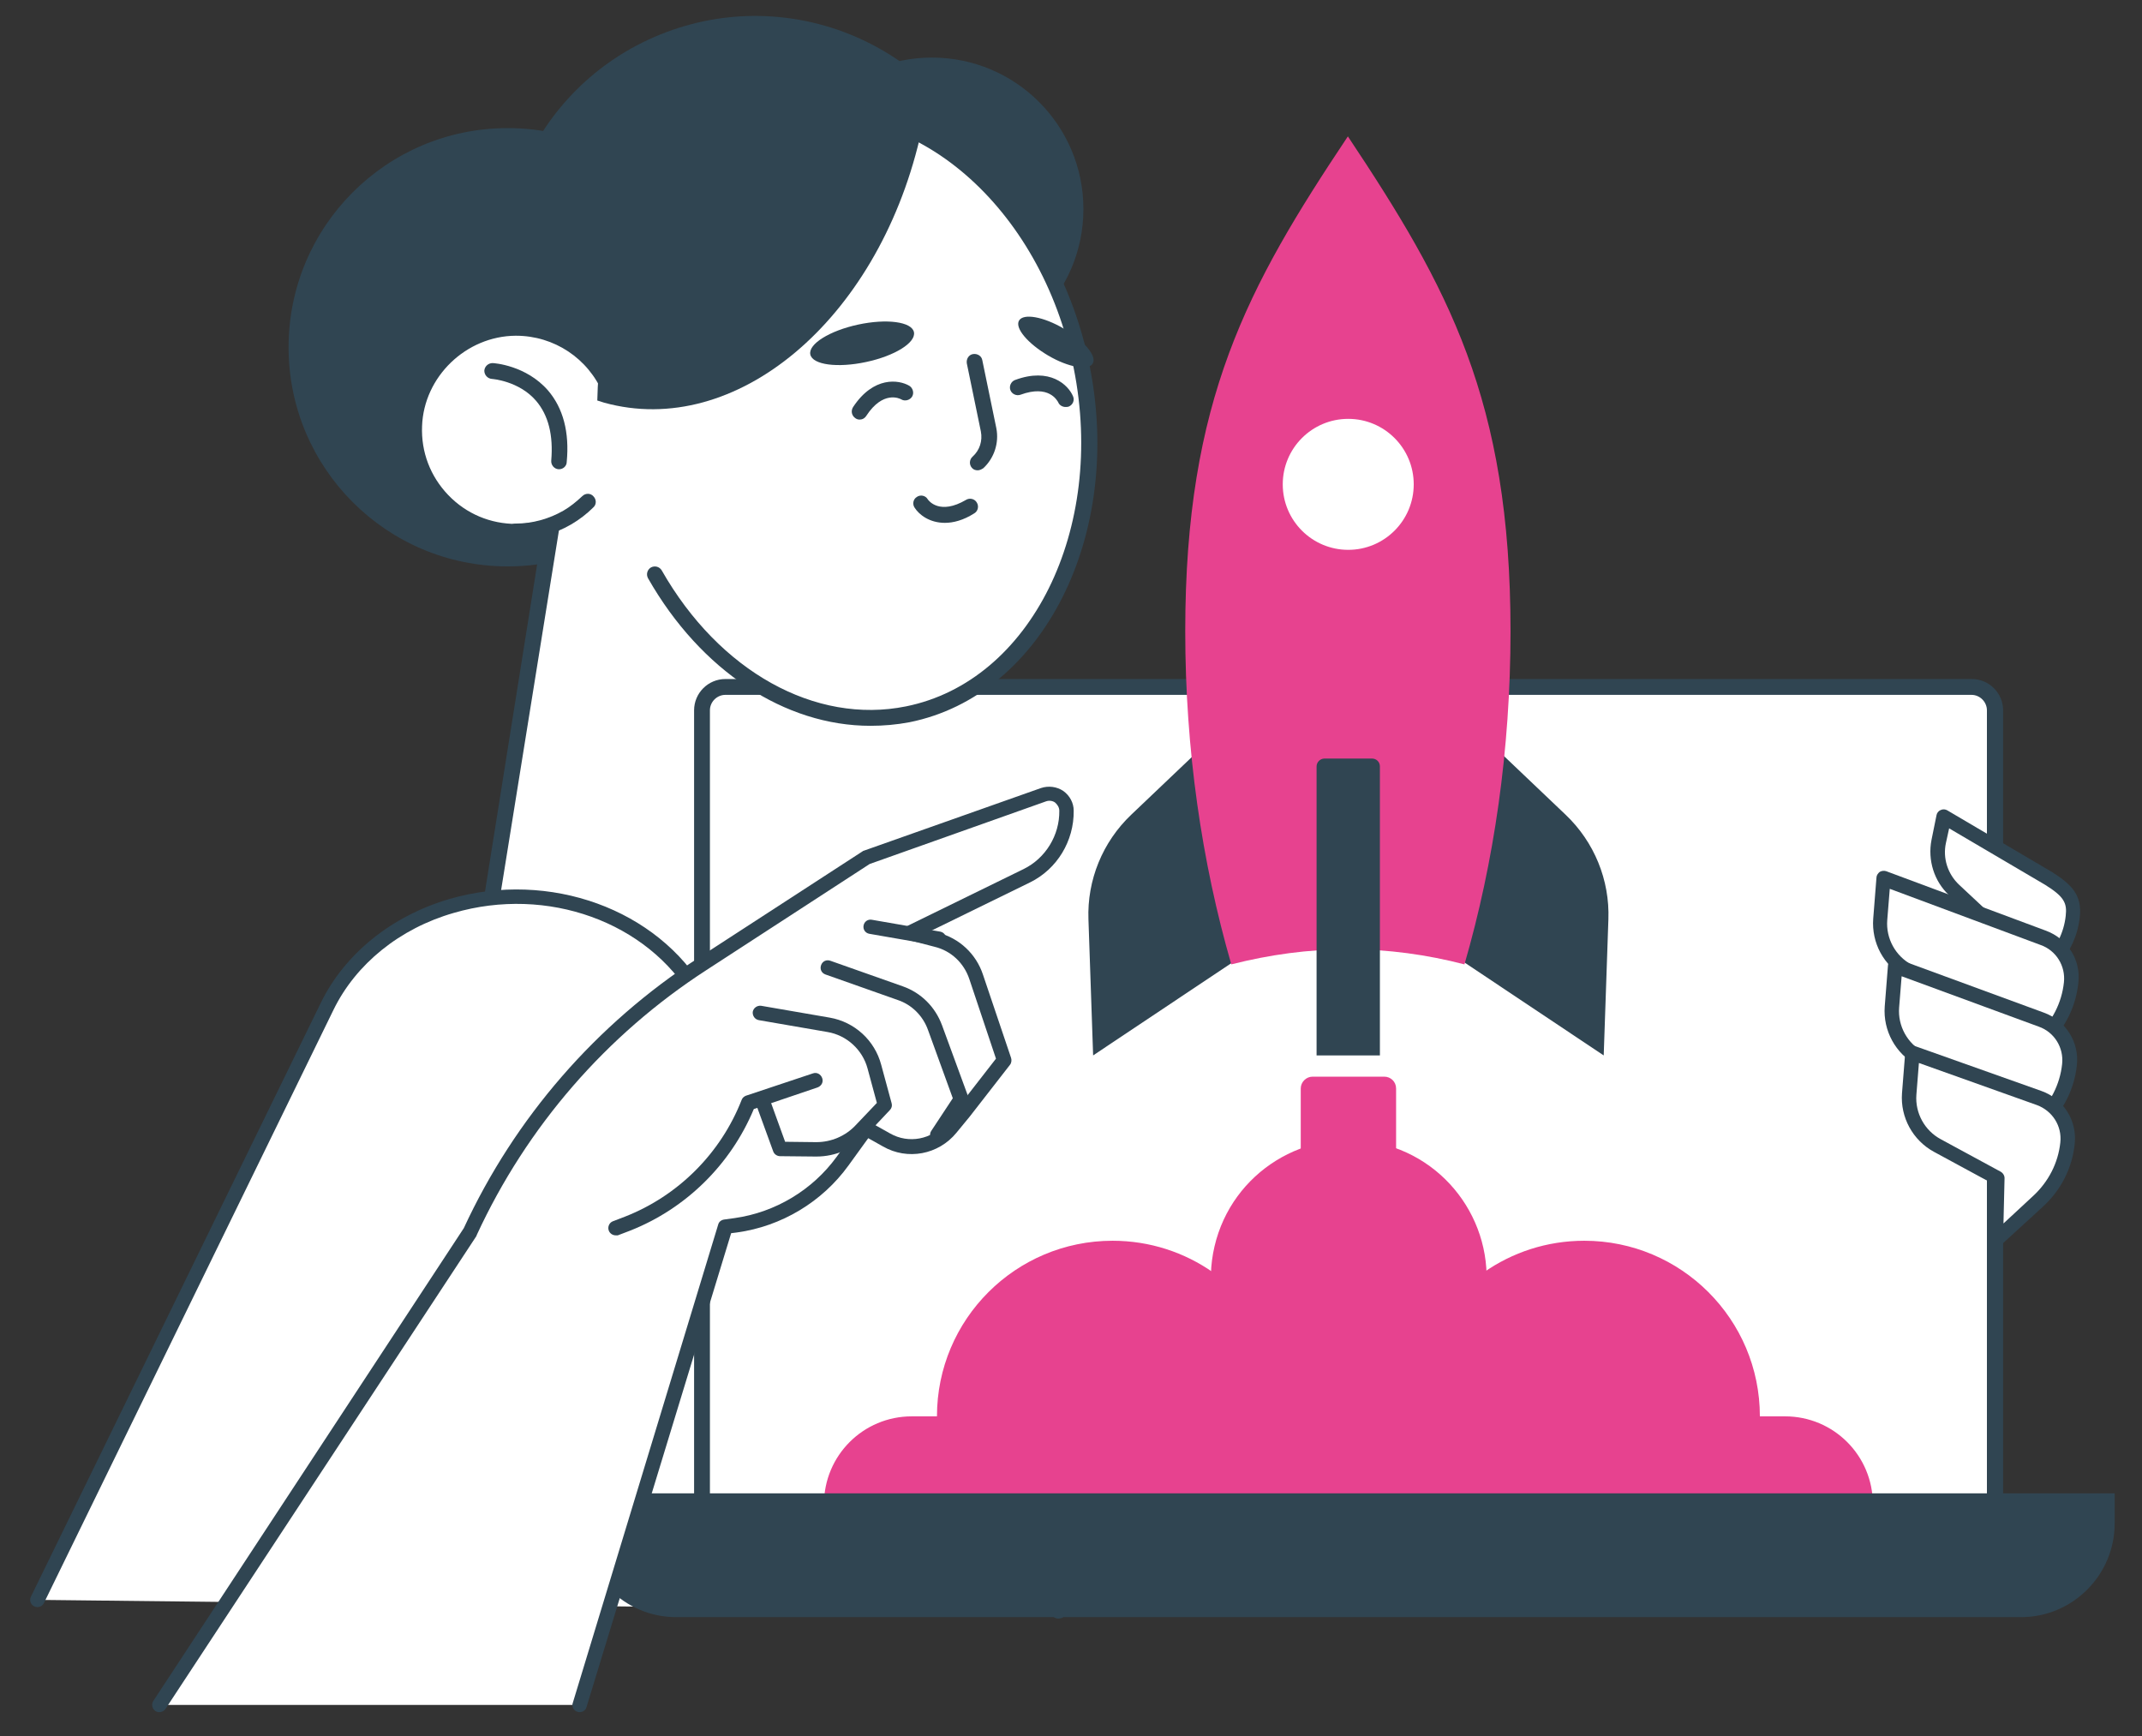 <?xml version="1.0" encoding="utf-8"?>
<!-- Generator: Adobe Illustrator 27.9.0, SVG Export Plug-In . SVG Version: 6.00 Build 0)  -->
<svg version="1.1" id="Layer_1" xmlns="http://www.w3.org/2000/svg" xmlns:xlink="http://www.w3.org/1999/xlink" x="0px" y="0px"
	 viewBox="0 0 595.3 482.5" style="enable-background:new 0 0 595.3 482.5;" xml:space="preserve">
<rect x="0" y="0" width="595.3" height="482.5" fill="#333333" stroke="none"/>
<style type="text/css">
	.st0{fill:#304552;}
	.st1{fill:#FFFFFF;}
	.st2{fill:#E7428F;}
	.st3{fill:none;stroke:#0C0C17;stroke-width:4.402;stroke-linecap:round;stroke-linejoin:round;stroke-miterlimit:10;}
</style>
<g>
	<ellipse transform="matrix(0.927 -0.374 0.374 0.927 -12.781 83.929)" class="st0" cx="210" cy="74.9" rx="70.4" ry="70.4"/>
	<circle class="st0" cx="141.1" cy="96.5" r="60.9"/>
	<g>
		<path class="st1" d="M169.6,108.5C165.3,98.2,155.1,91,143.2,91c-15,0.1-27.6,12.3-28.2,27.2c-0.6,16.2,12.3,29.5,28.4,29.5
			c3.4,0,6.7-0.6,9.8-1.8L130.7,287l37.7,6c28.6,4.6,55.5-14.9,60-43.5l20.5-128.3L169.6,108.5z"/>
		<path class="st0" d="M176.7,295.8c-2.9,0-5.7-0.2-8.6-0.7l-37.7-6c-0.6-0.1-1.1-0.4-1.4-0.9c-0.3-0.5-0.5-1.1-0.4-1.6l21.9-137.4
			c-2.3,0.6-4.7,0.8-7,0.8c-8.4,0-16.2-3.3-22.1-9.4c-5.8-6.1-8.8-14-8.5-22.4c0.6-16.1,14.3-29.3,30.4-29.4c0.1,0,0.1,0,0.2,0
			c12,0,22.7,6.9,27.7,17.7l78.1,12.5c0.6,0.1,1.1,0.4,1.4,0.9c0.3,0.5,0.5,1.1,0.4,1.6l-20.5,128.3
			C226.3,276.7,203,295.8,176.7,295.8z M133.2,285.1l35.6,5.7c27.4,4.4,53.1-14.3,57.5-41.7L246.4,123l-77.1-12.3
			c-0.8-0.1-1.4-0.6-1.7-1.3c-4.1-9.8-13.6-16.1-24.2-16.1c0,0-0.1,0-0.1,0c-13.8,0.1-25.5,11.4-26,25.1c-0.3,7.2,2.3,14,7.3,19.2
			c5,5.2,11.7,8,18.9,8c3,0,6.1-0.5,9-1.6c0.7-0.3,1.6-0.1,2.2,0.4c0.6,0.5,0.9,1.3,0.8,2L133.2,285.1z"/>
	</g>
	<g>
		<path class="st1" d="M10.4,444.6l80.5-164.9c6.5-13.3,19.1-23.4,34.7-27.9l0,0c26.7-7.7,55.9,2.8,68.8,24.8l99.8,171.2L10.4,444.6
			z"/>
		<path class="st0" d="M294.1,449.8c-0.7,0-1.4-0.4-1.8-1l-99.8-171.2c-12.5-21.4-40.4-31.5-66.4-23.9c-15,4.3-27.2,14.2-33.4,26.9
			L12.2,445.5c-0.5,1-1.7,1.4-2.7,0.9c-1-0.5-1.4-1.7-0.9-2.7l80.5-164.9c6.7-13.8,19.8-24.3,35.9-29c27.8-8,57.7,2.8,71.1,25.8
			l99.8,171.2c0.6,1,0.2,2.2-0.7,2.8C294.8,449.7,294.4,449.8,294.1,449.8z"/>
	</g>
	<g>
		<path class="st1" d="M554.4,430.1H195.1V197.4c0-3.5,2.9-6.5,6.5-6.5h346.4c3.5,0,6.5,2.9,6.5,6.5V430.1z"/>
		<path class="st0" d="M554.4,432.3H195.1c-1.2,0-2.2-1-2.2-2.2V197.4c0-4.8,3.9-8.7,8.7-8.7h346.4c4.8,0,8.7,3.9,8.7,8.7v232.7
			C556.6,431.3,555.6,432.3,554.4,432.3z M197.3,427.9h354.9V197.4c0-2.3-1.9-4.3-4.3-4.3H201.6c-2.3,0-4.3,1.9-4.3,4.3V427.9z"/>
	</g>
	<g>
		<g>
			<path class="st0" d="M345,265.8l-41.2,27.5l-1.3-37.8c-0.4-10.9,3.9-21.5,11.9-29.1l26.8-25.5L345,265.8z"/>
			<path class="st0" d="M404.5,265.8l41.2,27.5l1.3-37.8c0.4-10.9-3.9-21.5-11.9-29.1l-26.8-25.5L404.5,265.8z"/>
		</g>
		<path class="st2" d="M374.7,263.8c11.1,0,21.9,1.5,32.3,4.2c8.2-28.3,12.8-59.6,12.8-92.6c0-64.2-17.3-95.6-45.2-137.5
			c-27.9,41.8-45.2,73.3-45.2,137.5c0,32.9,4.6,64.2,12.8,92.6C352.8,265.3,363.6,263.8,374.7,263.8z"/>
		<path class="st0" d="M381.3,210.8h-13.2c-1.2,0-2.2,1-2.2,2.2v80.3h17.6v-80.3C383.5,211.7,382.5,210.8,381.3,210.8z"/>
		<circle class="st1" cx="374.7" cy="134.6" r="18.2"/>
	</g>
	<g>
		<path class="st2" d="M356.2,442.3c18.3,0,33.1-14.8,33.1-33.1c0-18.3-14.8-33.1-33.1-33.1h-1.5c-7-18.3-24.7-31.3-45.5-31.3
			c-26.9,0-48.8,21.8-48.8,48.8h-7c-13.5,0-24.4,10.9-24.4,24.4c0,13.5,10.9,24.4,24.4,24.4h6.7H356.2z"/>
		<path class="st2" d="M393.3,442.3c-18.3,0-33.1-14.8-33.1-33.1c0-18.3,14.8-33.1,33.1-33.1h1.5c7-18.3,24.7-31.3,45.5-31.3
			c26.9,0,48.8,21.8,48.8,48.8h7c13.5,0,24.4,10.9,24.4,24.4c0,13.5-10.9,24.4-24.4,24.4h-6.7H393.3z"/>
	</g>
	<path class="st0" d="M161.9,415v8.4c0,14.3,11.7,26,26,26h373.8c14.3,0,26-11.7,26-26V415H161.9z"/>
	
		<ellipse transform="matrix(0.228 -0.974 0.974 0.228 -56.455 639.079)" class="st2" cx="374.7" cy="355.1" rx="38.3" ry="38.3"/>
	<path class="st2" d="M384.7,299.2h-19.9c-1.8,0-3.3,1.5-3.3,3.3v55.3c0,1.8,1.5,3.3,3.3,3.3h19.9c1.8,0,3.3-1.5,3.3-3.3v-55.3
		C388,300.6,386.5,299.2,384.7,299.2z"/>
	<g>
		<path class="st0" d="M155.4,130.4c-0.1,0-0.1,0-0.2,0c-1.2-0.1-2.1-1.2-2-2.4c0.6-7.1-0.8-12.6-4.2-16.6
			c-4.8-5.6-12.3-6.1-12.3-6.1c-1.2-0.1-2.1-1.1-2.1-2.3c0.1-1.2,1.1-2.1,2.3-2.1c0.4,0,9.3,0.6,15.4,7.6c4.2,4.9,6,11.6,5.2,19.9
			C157.5,129.5,156.5,130.4,155.4,130.4z"/>
	</g>
	<circle class="st0" cx="259" cy="58.1" r="42.1"/>
	<g>
		<path class="st0" d="M143.3,149.9c-1.2,0-2.2-1-2.2-2.2s1-2.2,2.2-2.2c4.7,0,9.3-1.3,13.3-3.6c1.9-1.1,3.6-2.5,5.2-4
			c0.9-0.9,2.3-0.9,3.1,0c0.9,0.9,0.9,2.3,0,3.1c-1.8,1.8-3.9,3.4-6.1,4.7C154.2,148.4,148.8,149.9,143.3,149.9z"/>
	</g>
	<g>
		<path class="st1" d="M168.9,94.6c3.8-32,22.8-57.6,49.7-63.1c36-7.3,72.7,24.2,82,70.3c9.3,46.1-12.3,89.4-48.3,96.6
			c-27,5.4-54.4-10.9-70.3-38.9L168.9,94.6z"/>
		<path class="st0" d="M241.9,201.7c-23.7,0-47.1-15.2-61.8-41c-0.6-1.1-0.2-2.4,0.8-3c1.1-0.6,2.4-0.2,3,0.8
			c16,28.1,42.7,42.9,67.9,37.8c34.7-7,55.6-49.2,46.6-94c-9-44.8-44.6-75.6-79.4-68.6c-25.3,5.1-44.1,29.1-48,61.2
			c-0.1,1.2-1.2,2.1-2.4,1.9c-1.2-0.1-2.1-1.2-1.9-2.4c4.1-34,24.3-59.5,51.5-65c37.1-7.5,75,24.8,84.6,72.1
			c9.5,47.2-12.9,91.7-50,99.2C249.1,201.4,245.5,201.7,241.9,201.7z"/>
	</g>
	<path class="st0" d="M166,111.3c0.6,0.2,1.3,0.4,1.9,0.6c36.5,10.1,75.7-22.7,87.7-73.4c0.1-0.6,0.2-1.1,0.4-1.7
		c-12-6.8-25.2-9.4-38.3-6.5C187.2,36.9,166.8,70.8,166,111.3z"/>
	<path class="st0" d="M283.2,89.1c-1.2,2.1,2.5,6.4,8.1,9.7s11.3,4.3,12.4,2.2c1.2-2.1-2.5-6.4-8.1-9.7C290,88,284.4,87,283.2,89.1z
		"/>
	<path class="st0" d="M225.2,98.5c0.6,2.9,7.6,3.8,15.5,2.1c8-1.7,13.9-5.4,13.3-8.3c-0.6-2.9-7.6-3.8-15.5-2.1
		C230.6,91.9,224.6,95.6,225.2,98.5z"/>
	<g>
		<path class="st0" d="M271.7,130.7c-0.6,0-1.2-0.2-1.6-0.7c-0.8-0.9-0.7-2.3,0.2-3.1c2-1.8,2.8-4.4,2.3-7l-3.9-18.9
			c-0.2-1.2,0.5-2.4,1.7-2.6c1.2-0.2,2.4,0.5,2.6,1.7l3.9,18.9c0.8,4.1-0.6,8.3-3.6,11.1C272.7,130.5,272.2,130.7,271.7,130.7z"/>
	</g>
	<g>
		<path class="st0" d="M238.9,116.6c-0.4,0-0.8-0.1-1.2-0.4c-1-0.7-1.3-2-0.6-3.1c5.7-8.6,12.7-7.6,15.6-5.9c1,0.6,1.4,2,0.8,3
			c-0.6,1-2,1.4-3,0.8c-0.5-0.3-5.1-2.5-9.7,4.5C240.3,116.3,239.6,116.6,238.9,116.6z"/>
	</g>
	<g>
		<path class="st0" d="M296.1,113.1c-0.8,0-1.7-0.5-2-1.3c-0.3-0.5-2.6-5-10.5-2.1c-1.1,0.4-2.4-0.2-2.8-1.3
			c-0.4-1.1,0.2-2.4,1.3-2.8c9.7-3.6,14.8,1.4,16.1,4.5c0.5,1.1,0,2.4-1.2,2.9C296.7,113.1,296.4,113.1,296.1,113.1z"/>
	</g>
	<g>
		<path class="st0" d="M262.6,145.3c-4.3,0-7.2-2.3-8.4-4.2c-0.7-1-0.4-2.4,0.6-3c1-0.7,2.4-0.4,3,0.6c0.3,0.5,3.4,4.5,10.7,0.2
			c1-0.6,2.4-0.3,3,0.8c0.6,1,0.3,2.4-0.8,3C267.7,144.6,264.9,145.3,262.6,145.3z"/>
	</g>
	<g>
		<g>
			<path class="st1" d="M559.6,262.8l-0.4,14.6l9.9-9.2c3.8-3.5,6.3-8.4,6.8-13.6l0,0c0.5-4.6-1.1-7-6.6-10.5L540.3,227l-1.4,6.9
				c-1,4.9,0.6,10,4.3,13.5L559.6,262.8z"/>
			<path class="st0" d="M559.3,279.5c-0.3,0-0.6-0.1-0.8-0.2c-0.7-0.3-1.2-1.1-1.2-1.9l0.3-13.7l-15.9-14.9c-4.2-3.9-6-9.8-4.9-15.4
				l1.4-6.9c0.1-0.6,0.6-1.2,1.2-1.4c0.6-0.3,1.3-0.2,1.8,0.1l29.2,17.2c5.5,3.5,8.3,6.5,7.6,12.5c-0.6,5.7-3.3,10.9-7.5,14.8
				l-9.9,9.2C560.3,279.3,559.8,279.5,559.3,279.5z M541.7,230.2l-0.9,4.1c-0.9,4.2,0.5,8.6,3.7,11.6l16.6,15.5
				c0.4,0.4,0.7,1,0.6,1.5l-0.2,9.8l6.4-5.9c3.5-3.2,5.7-7.6,6.2-12.3c0.4-3.5-0.4-5.3-5.7-8.6L541.7,230.2z"/>
		</g>
		<g>
			<path class="st1" d="M556.1,282.8l-0.4,17.3l11.8-10.9c4.6-4.2,7.4-9.9,8.1-16.1l0,0c0.6-5.5-2.6-10.7-7.8-12.5l-44.3-16.5
				l-0.9,11.4c-0.4,5.9,2.6,11.5,7.8,14.3L556.1,282.8z"/>
			<path class="st0" d="M555.7,302.2c-0.3,0-0.6-0.1-0.8-0.2c-0.7-0.3-1.2-1.1-1.2-1.9l0.4-16.1l-24.6-12.4c-6-3.2-9.4-9.6-8.9-16.3
				l0.9-11.4c0-0.6,0.4-1.2,0.9-1.6c0.5-0.3,1.2-0.4,1.8-0.2l44.3,16.5c6.1,2.2,9.9,8.2,9.1,14.6c-0.7,6.7-3.8,12.8-8.8,17.4
				L557,301.7C556.7,302,556.2,302.2,555.7,302.2z M525.2,247l-0.7,8.7c-0.4,5.1,2.3,10,6.8,12.4L557,281c0.7,0.4,1.1,1.1,1.1,1.9
				l-0.3,12.6l8.3-7.7c4.2-3.9,6.9-9.1,7.5-14.8c0.5-4.6-2.2-8.9-6.5-10.4L525.2,247z"/>
		</g>
		<g>
			<path class="st1" d="M555.5,305.6l-0.4,17.3l11.8-10.9c4.6-4.2,7.4-9.9,8.1-16.1h0c0.6-5.5-2.6-10.7-7.8-12.5l-40.6-14.9
				l-0.9,11.4c-0.4,5.9,2.6,11.5,7.8,14.3L555.5,305.6z"/>
			<path class="st0" d="M555.1,325c-0.3,0-0.6-0.1-0.8-0.2c-0.7-0.3-1.2-1.1-1.2-1.9l0.4-16.1l-20.8-10.8c-5.9-3.2-9.4-9.6-8.9-16.3
				l0.9-11.4c0-0.6,0.4-1.2,0.9-1.6c0.5-0.3,1.2-0.4,1.8-0.2l40.6,14.9c6.1,2.2,9.9,8.2,9.2,14.6c-0.7,6.7-3.8,12.8-8.8,17.4
				l-11.8,10.9C556.1,324.8,555.6,325,555.1,325z M528.5,271.3l-0.7,8.7c-0.4,5.1,2.3,10,6.8,12.4l21.9,11.4
				c0.7,0.4,1.1,1.1,1.1,1.8l-0.3,12.6l8.3-7.7c4.2-3.9,6.9-9.1,7.5-14.8c0.5-4.6-2.2-8.9-6.5-10.4L528.5,271.3z"/>
		</g>
		<g>
			<path class="st1" d="M555,327.3l-0.4,17.3l11.8-10.9c4.6-4.2,7.4-9.9,8.1-16.1v0c0.6-5.5-2.6-10.7-7.8-12.5l-35.2-12.5l-0.9,11.4
				c-0.4,5.9,2.6,11.5,7.8,14.3L555,327.3z"/>
			<path class="st0" d="M554.6,346.7c-0.3,0-0.6-0.1-0.8-0.2c-0.7-0.3-1.2-1.1-1.2-1.9l0.4-16.1l-15.5-8.4
				c-5.9-3.2-9.4-9.6-8.9-16.3l0.9-11.4c0-0.6,0.4-1.2,0.9-1.5c0.5-0.3,1.2-0.4,1.8-0.2l35.2,12.5c6.1,2.2,9.9,8.2,9.2,14.7
				c-0.7,6.7-3.8,12.8-8.8,17.4L556,346.1C555.6,346.5,555.1,346.7,554.6,346.7z M533.3,295.4l-0.7,8.8c-0.4,5.1,2.3,10,6.8,12.4
				l16.6,9c0.7,0.4,1.1,1.1,1.1,1.8l-0.3,12.6l8.3-7.7c4.2-3.9,6.9-9.1,7.5-14.8c0.5-4.6-2.2-8.8-6.5-10.4L533.3,295.4z"/>
		</g>
	</g>
	<g>
		<g>
			<path class="st1" d="M161.1,473.8l40.4-132.9l2.9-0.4c11.9-1.7,22.6-8.1,29.6-17.8l6.6-9.1l5.7,3.2c6,3.4,13.5,1.9,17.9-3.3
				l3.6-4.4l11.2-14.4l-7.8-23.1c-1.7-5.1-5.9-9-11.1-10.4l-7.3-1.9l32.5-15.9c6.9-3.4,11.1-10.4,11-18.1c-0.1-3.3-3.3-5.6-6.4-4.5
				l-49.2,17.4l-45.6,29.6c-28.1,18.2-50.5,44-64.5,74.4L44.4,473.8H161.1z"/>
			<path class="st0" d="M161.1,475.8c-0.2,0-0.4,0-0.6-0.1c-1.1-0.3-1.7-1.5-1.3-2.5l40.4-132.9c0.2-0.8,0.9-1.3,1.7-1.4l2.9-0.4
				c11.3-1.6,21.6-7.8,28.3-17l6.6-9.1c0.6-0.8,1.7-1.1,2.6-0.6l5.7,3.2c5.1,2.9,11.6,1.7,15.3-2.9l3.6-4.4l10.5-13.5l-7.4-22.1
				c-1.5-4.5-5.1-7.9-9.7-9l-7.3-1.9c-0.8-0.2-1.4-0.9-1.5-1.8c-0.1-0.8,0.4-1.6,1.1-2l32.5-15.9c6.1-3,10-9.4,9.9-16.2
				c0-0.9-0.5-1.7-1.2-2.3c-0.7-0.5-1.7-0.6-2.5-0.3l-49,17.4l-45.4,29.5c-27.8,18-49.9,43.5-63.8,73.6c0,0.1-0.1,0.2-0.1,0.3
				L46,474.9c-0.6,0.9-1.9,1.2-2.8,0.6c-0.9-0.6-1.2-1.9-0.6-2.8l86.3-131.4c14.2-30.7,36.8-56.7,65.2-75.1l45.6-29.6
				c0.1-0.1,0.3-0.2,0.4-0.2l49.2-17.4c2.1-0.7,4.4-0.4,6.2,0.8c1.8,1.3,2.9,3.3,2.9,5.5c0.1,8.4-4.6,16.2-12.1,19.9l-27.6,13.5
				l2,0.5c5.9,1.5,10.6,5.9,12.5,11.7L281,294c0.2,0.6,0.1,1.4-0.3,1.9l-11.2,14.4l-3.7,4.5c-5,6.1-13.6,7.7-20.4,3.8l-4.1-2.3
				l-5.5,7.6c-7.3,10.1-18.6,16.9-31,18.6l-1.6,0.2L163,474.4C162.8,475.2,162,475.8,161.1,475.8z"/>
		</g>
		<g>
			<path class="st0" d="M260.5,317.4c-0.4,0-0.8-0.1-1.1-0.3c-0.9-0.6-1.2-1.9-0.6-2.8l6-9.1l-6.9-19c-1.4-3.9-4.5-7-8.4-8.3
				l-20.1-7.1c-1.1-0.4-1.6-1.5-1.2-2.6c0.4-1.1,1.5-1.6,2.6-1.2l20.1,7.1c5.1,1.8,9,5.7,10.9,10.8l7.3,19.9
				c0.2,0.6,0.1,1.3-0.2,1.8l-6.6,10C261.8,317.1,261.2,317.4,260.5,317.4z"/>
		</g>
		<g>
			<path class="st0" d="M226.9,321.4c-0.1,0-0.2,0-0.2,0l-9.9-0.1c-0.8,0-1.6-0.5-1.9-1.3l-4.7-12.9c-0.4-1.1,0.2-2.2,1.2-2.6
				c1.1-0.4,2.2,0.2,2.6,1.2l4.2,11.6l8.5,0.1c0.1,0,0.1,0,0.2,0c4.1,0,8.1-1.7,10.9-4.7l5.9-6.2l-2.6-9.6
				c-1.4-5.2-5.8-9.2-11.1-10.1l-19.1-3.3c-1.1-0.2-1.8-1.2-1.7-2.3c0.2-1.1,1.2-1.8,2.3-1.7l19.1,3.3c6.9,1.2,12.5,6.3,14.3,13.1
				l2.9,10.7c0.2,0.7,0,1.4-0.5,1.9l-6.6,7C237.2,319.2,232.2,321.4,226.9,321.4z"/>
		</g>
		<g>
			<path class="st0" d="M171.1,343.3c-0.8,0-1.6-0.5-1.9-1.3c-0.4-1,0.1-2.2,1.1-2.6l3.4-1.3c14.8-5.8,26.6-17.6,32.4-32.4
				c0.2-0.6,0.7-1,1.2-1.2l18.6-6.2c1.1-0.4,2.2,0.2,2.6,1.3c0.4,1.1-0.2,2.2-1.3,2.6l-17.7,6c-6.4,15.4-18.9,27.7-34.4,33.8
				l-3.4,1.3C171.6,343.3,171.4,343.3,171.1,343.3z"/>
		</g>
		<g>
			<path class="st0" d="M260.9,262.8c-0.1,0-0.2,0-0.3,0l-19-3.3c-1.1-0.2-1.8-1.2-1.6-2.3c0.2-1.1,1.2-1.8,2.3-1.6l19,3.3
				c1.1,0.2,1.8,1.2,1.6,2.3C262.8,262.1,261.9,262.8,260.9,262.8z"/>
		</g>
	</g>
</g>
</svg>
